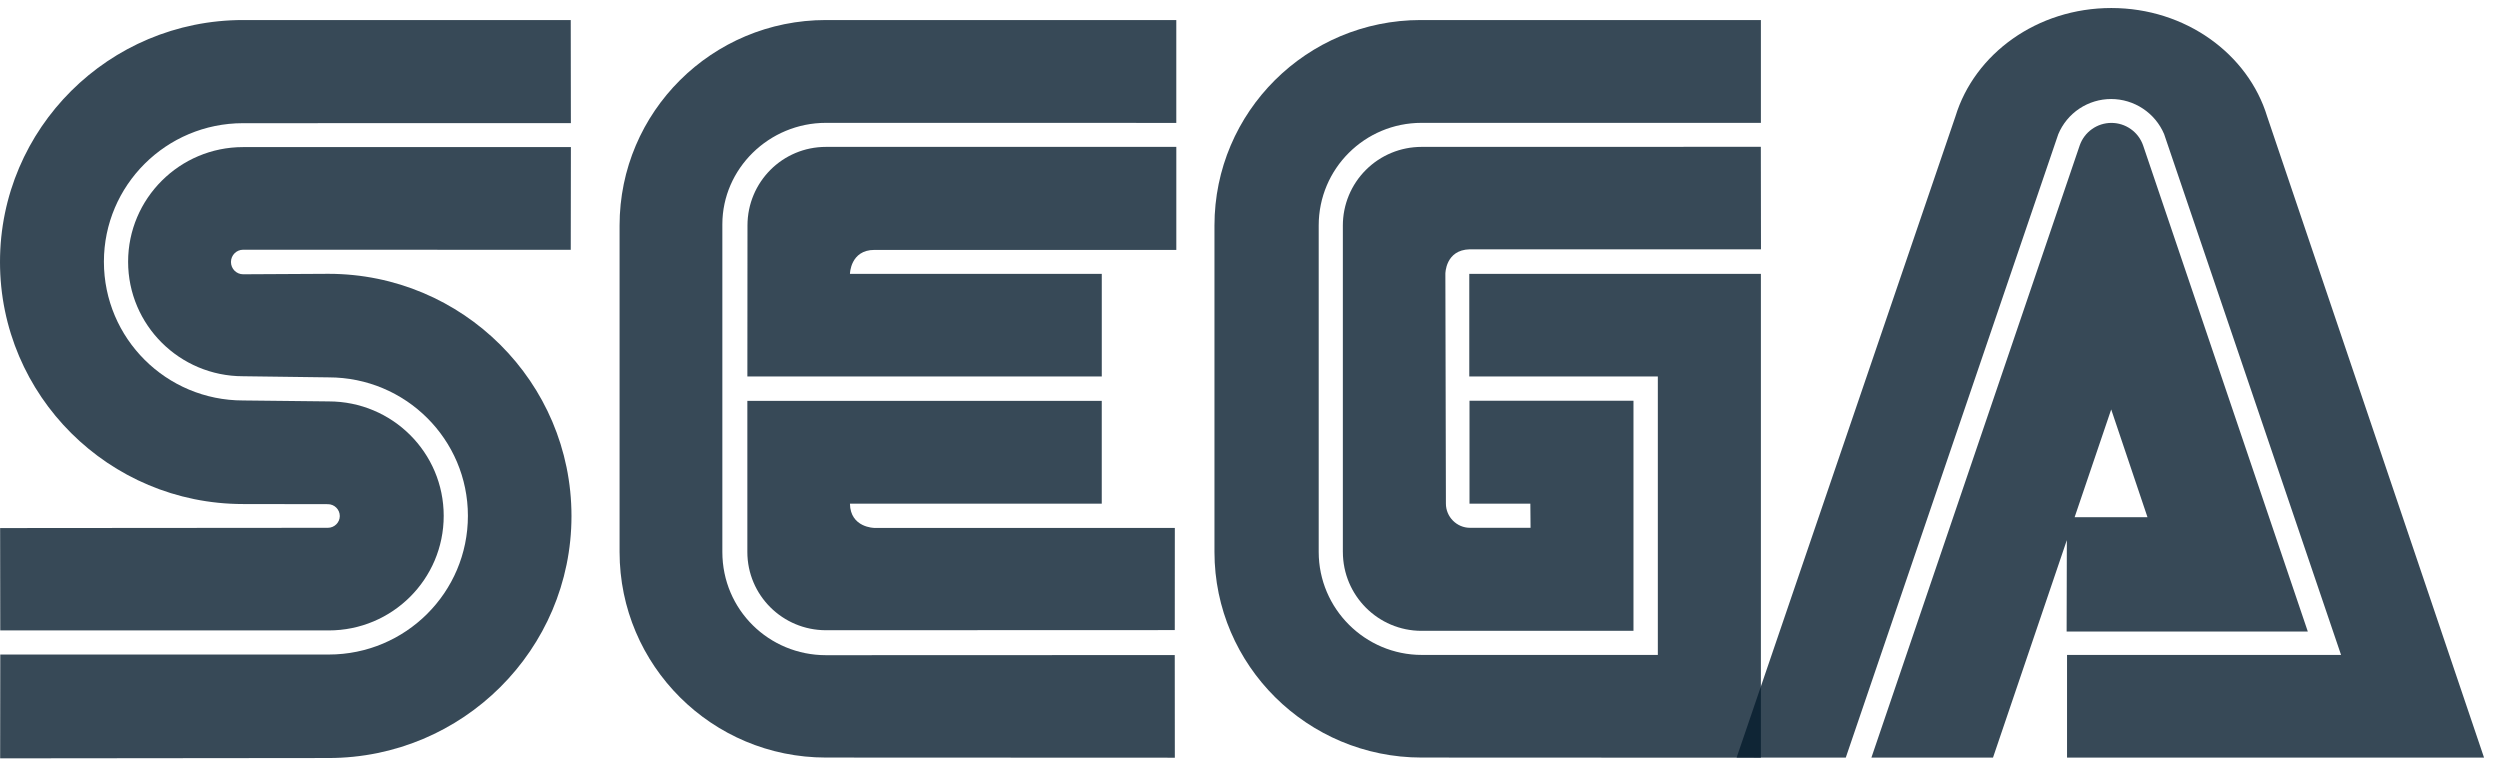 <svg xmlns="http://www.w3.org/2000/svg" width="135" height="41" viewBox="0 0 135 41" fill="none"><g id="Group"><path id="Vector" d="M0.008 40.951L17.732 40.933C24.984 40.933 30.86 35.079 30.86 27.867C30.86 20.64 24.984 14.786 17.732 14.786L13.129 14.811C12.766 14.811 12.472 14.514 12.472 14.148C12.472 13.783 12.766 13.485 13.129 13.485L30.821 13.489L30.828 7.943H13.125C9.703 7.943 6.918 10.721 6.918 14.134C6.918 17.55 9.702 20.317 13.125 20.317L17.75 20.378C21.905 20.378 25.267 23.726 25.267 27.856C25.267 31.989 21.905 35.345 17.75 35.345H0.015L0.008 40.951Z" fill="#061C2E" fill-opacity="0.8"></path><path id="Vector_2" d="M0.014 34.043H17.749C21.183 34.043 23.96 31.276 23.96 27.856C23.96 24.439 21.183 21.676 17.749 21.676L13.124 21.625C8.977 21.625 5.611 18.274 5.611 14.133C5.611 10.004 8.977 6.652 13.124 6.652L30.827 6.648L30.82 1.082H13.128C5.884 1.082 0 6.928 0 14.148C0 21.367 5.884 27.218 13.128 27.218L17.706 27.225C18.054 27.225 18.349 27.508 18.349 27.866C18.349 28.218 18.054 28.501 17.706 28.501L0.007 28.515L0.014 34.043ZM44.601 35.38C41.526 35.38 39.007 32.931 39.007 29.805V12.115C39.007 9.108 41.526 6.634 44.601 6.634L63.52 6.637V1.082H44.601C38.444 1.082 33.457 6.046 33.457 12.176V29.806C33.457 35.936 38.444 40.908 44.601 40.908L63.441 40.916L63.437 35.373L44.601 35.38Z" fill="#061C2E" fill-opacity="0.8"></path><path id="Vector_3" d="M40.364 12.176C40.364 9.832 42.252 7.932 44.602 7.932H63.521V13.495H47.221C45.915 13.495 45.897 14.79 45.897 14.79H59.496V20.328H40.358L40.364 12.176ZM44.602 34.032C42.259 34.032 40.357 32.143 40.357 29.806V21.647H59.495V27.197H45.897C45.915 28.501 47.221 28.508 47.221 28.508H63.441L63.438 34.025L44.602 34.032ZM76.779 35.366C73.715 35.366 71.21 32.871 71.21 29.805V12.176C71.21 9.107 73.697 6.634 76.764 6.634H95.088V1.082H76.722C70.568 1.082 65.581 6.046 65.581 12.176V29.806C65.581 35.936 70.611 40.908 76.764 40.908L95.088 40.916V14.79H79.341V20.328H89.523V35.366H76.779Z" fill="#061C2E" fill-opacity="0.8"></path><path id="Vector_4" d="M72.515 29.805C72.515 32.154 74.416 34.065 76.763 34.065H88.208V21.64H79.353V27.197H82.639L82.65 28.501H79.378C78.664 28.501 78.079 27.91 78.079 27.197L78.05 14.786C78.05 14.786 78.046 13.496 79.363 13.463H95.093L95.085 7.928L76.762 7.932C75.635 7.932 74.555 8.379 73.758 9.175C72.961 9.971 72.514 11.051 72.514 12.176V29.805M112.305 7.85C112.429 7.495 112.66 7.188 112.967 6.971C113.273 6.753 113.64 6.637 114.016 6.637C114.392 6.637 114.758 6.753 115.065 6.971C115.372 7.188 115.603 7.495 115.727 7.85L124.622 34.104H111.598L111.612 27.928H115.964L114.005 22.11L107.622 40.911H101.056L112.305 7.85Z" fill="#061C2E" fill-opacity="0.8"></path><path id="Vector_5" d="M126.417 35.366H111.62V40.911H134.138L122.427 6.293C121.401 2.917 118.018 0.433 114.013 0.433C110.002 0.433 106.629 2.906 105.596 6.28L93.777 40.911H99.672L111.147 7.247C111.382 6.684 111.778 6.203 112.287 5.865C112.795 5.527 113.392 5.347 114.003 5.347C114.613 5.348 115.209 5.528 115.717 5.865C116.226 6.201 116.624 6.68 116.862 7.24L126.417 35.366Z" fill="#061C2E" fill-opacity="0.8"></path></g></svg>